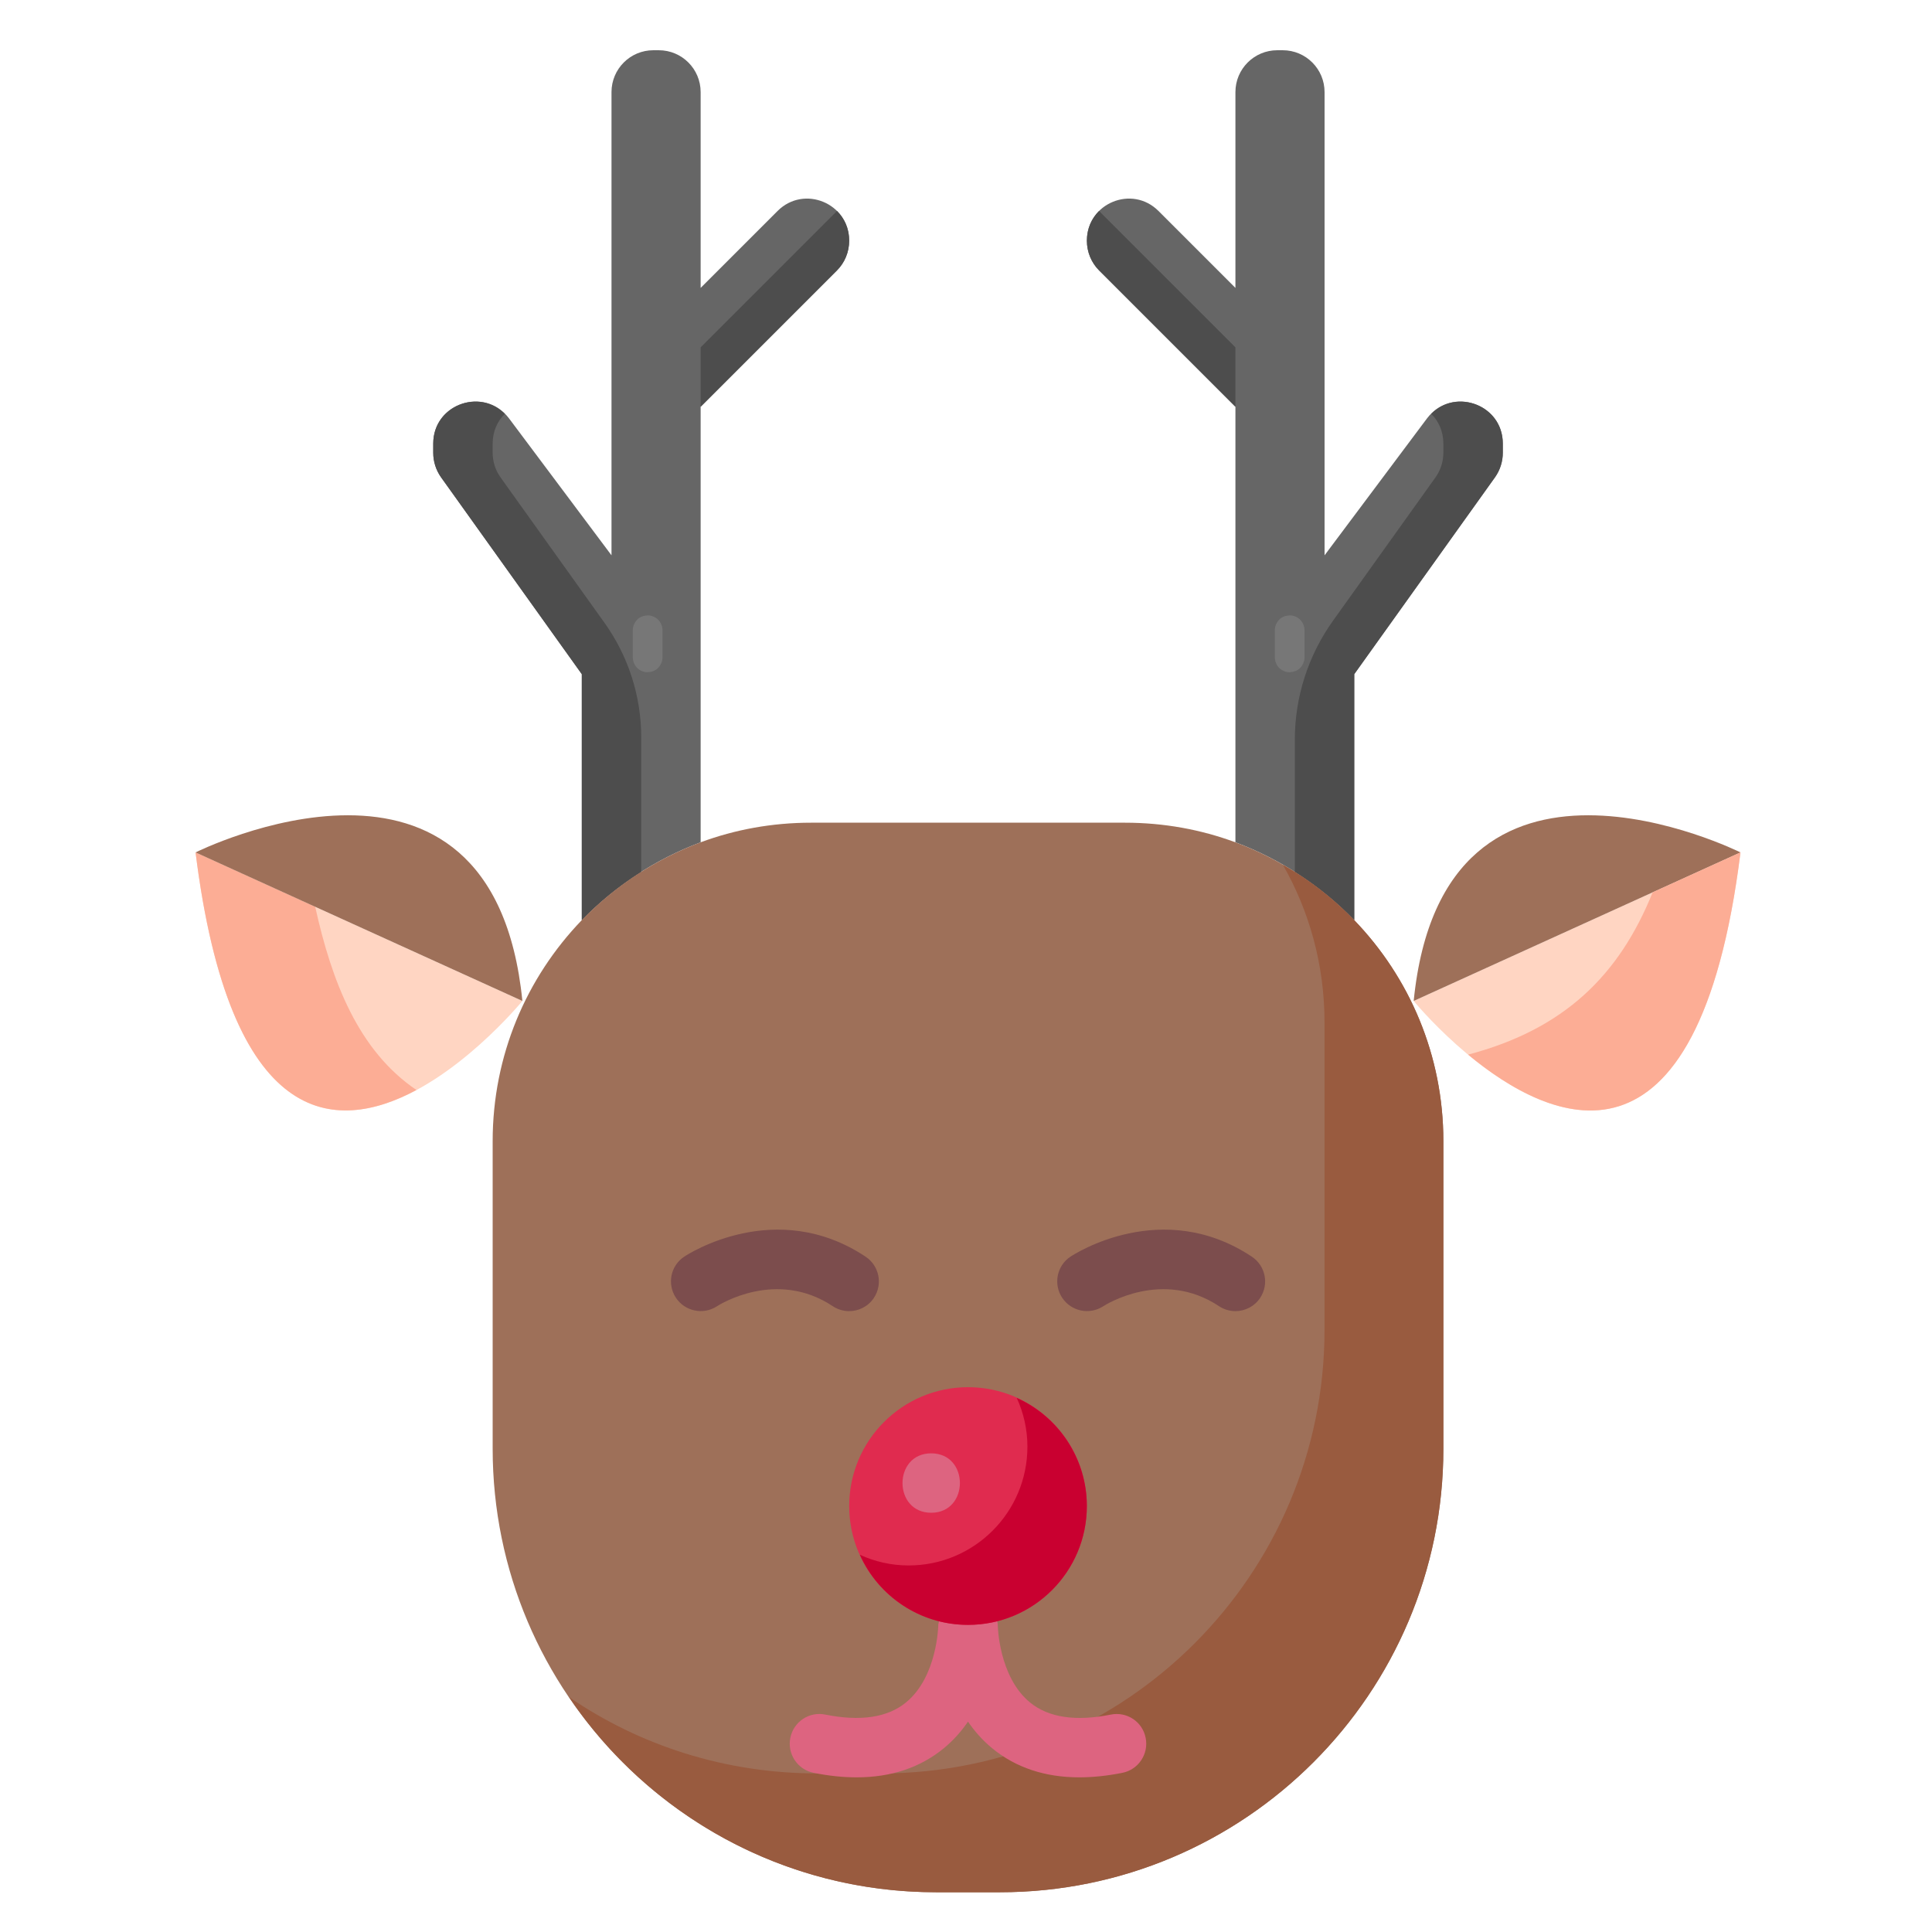 <svg width="86" height="86" viewBox="0 0 86 86" fill="none" xmlns="http://www.w3.org/2000/svg">
<g id="fi_3764741">
<g id="Group">
<path id="Vector" d="M31.188 37.494C29.177 38.248 27.366 39.438 25.898 40.959V30.009L19.629 21.241C19.404 20.923 19.285 20.54 19.285 20.156V19.746C19.285 17.948 21.573 17.194 22.657 18.622L27.22 24.719V4.101C27.22 3.07 28.053 2.236 29.085 2.236H29.323C30.355 2.236 31.188 3.07 31.188 4.101V12.816L34.613 9.391C35.79 8.214 37.8 9.047 37.8 10.714C37.8 11.216 37.602 11.692 37.258 12.036L31.188 18.106V37.494Z" fill="#666666"/>
<path id="Vector_2" d="M60.283 30.009V40.959C58.815 39.438 57.004 38.248 54.993 37.494V18.106L48.923 12.036C48.579 11.692 48.381 11.216 48.381 10.714C48.381 9.047 50.391 8.214 51.568 9.391L54.993 12.816V4.101C54.993 3.07 55.827 2.236 56.858 2.236H57.096C58.128 2.236 58.961 3.07 58.961 4.101V24.719L63.523 18.622C64.608 17.194 66.896 17.948 66.896 19.746V20.156C66.896 20.54 66.777 20.923 66.552 21.241L60.283 30.009Z" fill="#666666"/>
<g id="Group_2">
<path id="Vector_3" d="M54.993 15.461V18.106L48.923 12.036C48.579 11.692 48.381 11.216 48.381 10.714C48.381 10.171 48.593 9.722 48.923 9.391L54.993 15.461Z" fill="#4D4D4D"/>
<path id="Vector_4" d="M66.894 19.746V20.156C66.894 20.54 66.775 20.923 66.55 21.241L60.282 30.009V40.959C59.488 40.139 58.602 39.425 57.637 38.817V32.928C57.637 31.03 58.23 29.18 59.334 27.635L63.905 21.241C64.13 20.923 64.249 20.54 64.249 20.156V19.746C64.249 19.204 64.038 18.741 63.707 18.424C64.831 17.273 66.894 18.04 66.894 19.746Z" fill="#4D4D4D"/>
<path id="Vector_5" d="M31.188 15.461V18.106L37.258 12.036C37.602 11.692 37.8 11.216 37.8 10.714C37.8 10.171 37.588 9.722 37.258 9.391L31.188 15.461Z" fill="#4D4D4D"/>
<path id="Vector_6" d="M19.285 19.746V20.156C19.285 20.54 19.404 20.923 19.629 21.241L25.898 30.009V40.959C26.691 40.139 27.577 39.425 28.543 38.817V32.818C28.543 30.991 27.971 29.21 26.909 27.724L22.274 21.241C22.049 20.923 21.93 20.54 21.93 20.156V19.746C21.93 19.204 22.142 18.741 22.472 18.424C21.348 17.273 19.285 18.04 19.285 19.746Z" fill="#4D4D4D"/>
</g>
<path id="Vector_7" d="M8.705 37.944L23.253 44.556C23.253 44.556 11.35 59.104 8.705 37.944Z" fill="#FFD5C2"/>
<path id="Vector_8" d="M14.031 40.364L8.705 37.944C10.242 50.235 14.9 50.473 18.537 48.519C15.962 46.778 14.769 43.707 14.031 40.364Z" fill="#FCAD95"/>
<path id="Vector_9" d="M62.928 44.556L77.475 37.944C74.83 59.104 62.928 44.556 62.928 44.556Z" fill="#FFD5C2"/>
<path id="Vector_10" d="M77.475 37.944L62.928 44.556C64.25 31.331 77.475 37.944 77.475 37.944Z" fill="#9E7059"/>
<path id="Vector_11" d="M73.565 39.721C72.079 43.407 69.635 45.814 65.35 46.945C68.973 49.953 75.586 53.061 77.476 37.944L73.565 39.721Z" fill="#FCAD95"/>
<path id="Vector_12" d="M23.253 44.556L8.705 37.944C8.705 37.944 21.93 31.331 23.253 44.556Z" fill="#9E7059"/>
<path id="Vector_13" d="M64.25 50.798V64.486C64.25 75.384 55.402 84.231 44.505 84.231H41.675C30.777 84.231 21.93 75.384 21.93 64.486V50.798C21.93 46.977 23.437 43.512 25.897 40.959C27.365 39.438 29.177 38.248 31.187 37.494C32.721 36.925 34.374 36.621 36.107 36.621H50.072C51.805 36.621 53.458 36.925 54.992 37.494C57.002 38.248 58.814 39.438 60.282 40.959C62.742 43.512 64.25 46.977 64.25 50.798Z" fill="#9E7059"/>
<path id="Vector_14" d="M64.249 50.798V64.486C64.249 75.384 55.402 84.231 44.504 84.231H41.674C34.877 84.231 28.872 80.793 25.328 75.543C28.476 77.698 32.285 78.941 36.384 78.941H39.214C50.112 78.941 58.959 70.094 58.959 59.196V45.508C58.959 42.956 58.285 40.562 57.108 38.499C58.285 39.16 59.356 39.994 60.282 40.959C62.742 43.511 64.249 46.977 64.249 50.798Z" fill="#995B3F"/>
<g id="Group_3">
<path id="Vector_15" d="M37.798 58.363C37.547 58.363 37.293 58.292 37.068 58.142C34.557 56.475 32.019 58.076 31.912 58.148C31.304 58.543 30.484 58.373 30.084 57.763C29.686 57.155 29.85 56.341 30.456 55.939C30.62 55.829 34.537 53.286 38.531 55.939C39.139 56.344 39.305 57.164 38.901 57.772C38.648 58.156 38.227 58.363 37.798 58.363Z" fill="#7C4D4D"/>
</g>
<g id="Group_4">
<path id="Vector_16" d="M54.992 58.363C54.74 58.363 54.487 58.292 54.262 58.142C51.752 56.475 49.214 58.076 49.105 58.148C48.497 58.543 47.678 58.373 47.278 57.763C46.88 57.155 47.044 56.341 47.649 55.939C47.813 55.829 51.732 53.286 55.724 55.939C56.333 56.344 56.498 57.164 56.095 57.772C55.841 58.156 55.42 58.363 54.992 58.363Z" fill="#7C4D4D"/>
</g>
<path id="Vector_17" d="M49.443 76.323C47.885 76.635 46.679 76.456 45.859 75.79C44.451 74.646 44.413 72.353 44.413 72.324C44.413 72.239 44.379 72.165 44.364 72.084C44.346 71.993 44.344 71.896 44.308 71.813C44.26 71.699 44.181 71.605 44.104 71.511C44.075 71.476 44.059 71.43 44.026 71.397C43.787 71.156 43.456 71.006 43.09 71.006C42.409 71.006 41.868 71.527 41.795 72.19C41.79 72.236 41.767 72.276 41.767 72.324C41.767 72.346 41.73 74.644 40.321 75.788C39.502 76.455 38.292 76.635 36.737 76.322C36.019 76.175 35.323 76.641 35.18 77.358C35.037 78.075 35.502 78.771 36.217 78.915C36.891 79.05 37.53 79.116 38.133 79.116C39.661 79.116 40.959 78.685 42.007 77.825C42.442 77.468 42.798 77.062 43.089 76.636C43.381 77.062 43.735 77.468 44.17 77.825C45.218 78.683 46.517 79.116 48.044 79.116C48.647 79.116 49.286 79.049 49.96 78.915C50.677 78.772 51.141 78.075 50.997 77.358C50.857 76.643 50.164 76.176 49.443 76.323Z" fill="#DD6480"/>
<path id="Vector_18" d="M29.297 27.586C29.182 27.471 28.994 27.385 28.829 27.393C28.659 27.401 28.481 27.456 28.361 27.586C28.242 27.715 28.168 27.874 28.168 28.054V29.262C28.168 29.431 28.242 29.609 28.361 29.73C28.476 29.845 28.664 29.931 28.829 29.923C29 29.915 29.177 29.859 29.297 29.73C29.416 29.6 29.491 29.441 29.491 29.262V28.054C29.491 27.884 29.418 27.706 29.297 27.586Z" fill="#777777"/>
<path id="Vector_19" d="M57.876 27.586C57.761 27.471 57.573 27.385 57.407 27.393C57.237 27.401 57.059 27.456 56.939 27.586C56.82 27.715 56.746 27.874 56.746 28.054V29.262C56.746 29.431 56.82 29.609 56.939 29.73C57.054 29.845 57.242 29.931 57.407 29.923C57.578 29.915 57.755 29.859 57.876 29.73C57.995 29.6 58.069 29.441 58.069 29.262V28.054C58.069 27.884 57.995 27.706 57.876 27.586Z" fill="#777777"/>
<path id="Vector_20" d="M43.091 72.329C46.012 72.329 48.381 69.96 48.381 67.039C48.381 64.117 46.012 61.749 43.091 61.749C40.169 61.749 37.801 64.117 37.801 67.039C37.801 69.96 40.169 72.329 43.091 72.329Z" fill="#E02B4F"/>
<path id="Vector_21" d="M48.379 67.039C48.379 69.962 46.012 72.329 43.089 72.329C40.947 72.329 39.095 71.046 38.275 69.208C38.937 69.512 39.677 69.684 40.444 69.684C43.367 69.684 45.734 67.317 45.734 64.394C45.734 63.627 45.562 62.886 45.258 62.225C47.096 63.045 48.379 64.896 48.379 67.039Z" fill="#C90030"/>
<path id="Vector_22" d="M41.451 64.693C39.749 64.693 39.747 67.338 41.451 67.338C43.153 67.338 43.156 64.693 41.451 64.693Z" fill="#DD6480"/>
</g>
</g>
</svg>

